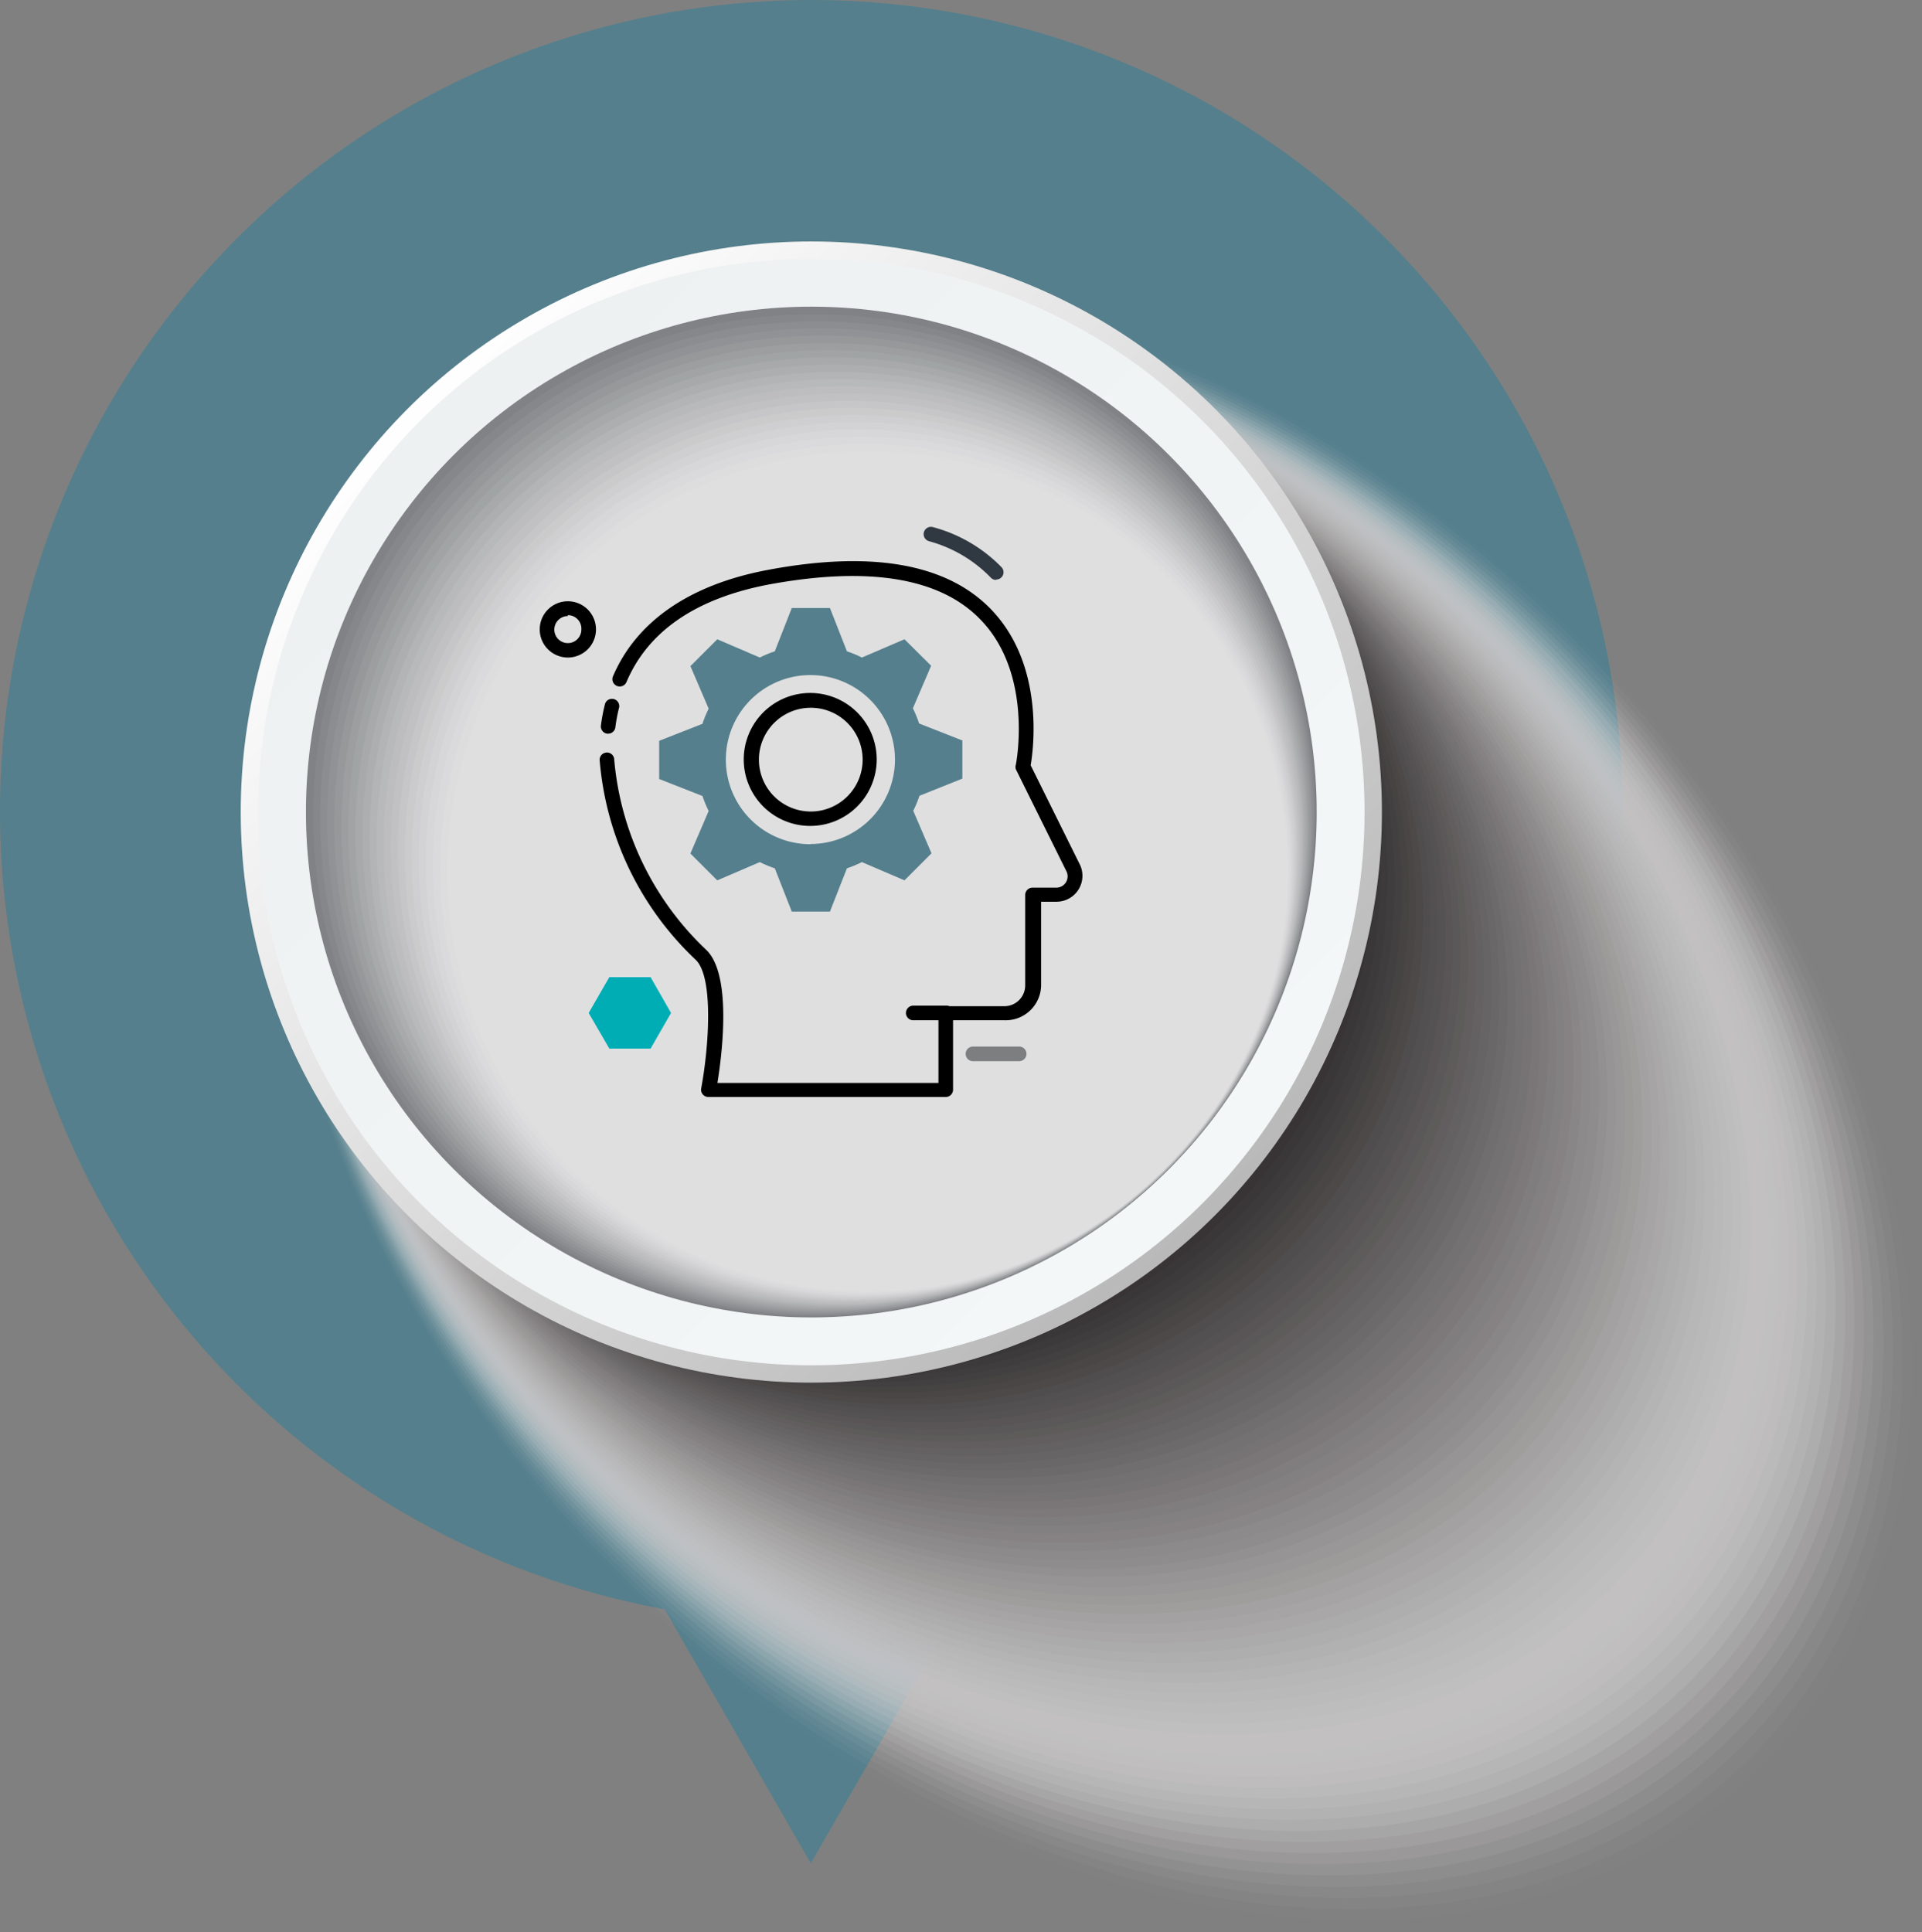 <svg xmlns="http://www.w3.org/2000/svg" xmlns:xlink="http://www.w3.org/1999/xlink" viewBox="0 0 105.23 105.79"><rect x="0" y="0" width="105.23" height="105.79" fill="#808080" stroke="none"/><defs><style>.cls-1{isolation:isolate;}.cls-2{fill:#557f8c;}.cls-3{mix-blend-mode:multiply;}.cls-4{fill:#f3f2f2;}.cls-4,.cls-99{opacity:0;}.cls-5{fill:#f0efef;opacity:0.01;}.cls-6{fill:#edecec;opacity:0.03;}.cls-7{fill:#eae9e9;opacity:0.04;}.cls-8{fill:#e7e6e6;opacity:0.06;}.cls-9{fill:#e4e3e3;opacity:0.07;}.cls-10{fill:#e1e0e0;opacity:0.08;}.cls-11{fill:#dedddd;opacity:0.1;}.cls-12{fill:#dcdada;opacity:0.11;}.cls-13{fill:#d9d7d7;opacity:0.13;}.cls-14{fill:#d6d4d4;opacity:0.14;}.cls-15{fill:#d3d1d1;opacity:0.15;}.cls-16{fill:#d0cecf;opacity:0.17;}.cls-17{fill:#cdcbcc;opacity:0.18;}.cls-18{fill:#cac8c9;opacity:0.2;}.cls-19{fill:#c7c5c6;opacity:0.21;}.cls-20{fill:#c4c2c3;opacity:0.23;}.cls-21{fill:#c1bfc0;opacity:0.24;}.cls-22{fill:#bebdbd;opacity:0.25;}.cls-23{fill:#bbbaba;opacity:0.27;}.cls-24{fill:#b8b7b7;opacity:0.28;}.cls-25{fill:#b5b4b4;opacity:0.3;}.cls-26{fill:#b3b1b1;opacity:0.31;}.cls-27{fill:#b0aeae;opacity:0.32;}.cls-28{fill:#adabab;opacity:0.34;}.cls-29{fill:#aaa8a8;opacity:0.35;}.cls-30{fill:#a7a5a5;opacity:0.37;}.cls-31{fill:#a4a2a2;opacity:0.38;}.cls-32{fill:#a19f9f;opacity:0.39;}.cls-33{fill:#9e9c9c;opacity:0.41;}.cls-34{fill:#9b9999;opacity:0.42;}.cls-35{fill:#989696;opacity:0.44;}.cls-36{fill:#959393;opacity:0.45;}.cls-37{fill:#929090;opacity:0.46;}.cls-38{fill:#8f8d8d;opacity:0.48;}.cls-39{fill:#8c8a8a;opacity:0.49;}.cls-40{fill:#8a8788;opacity:0.51;}.cls-41{fill:#878485;opacity:0.52;}.cls-42{fill:#848182;opacity:0.54;}.cls-43{fill:#817e7f;opacity:0.55;}.cls-44{fill:#7e7b7c;opacity:0.56;}.cls-45{fill:#7b7879;opacity:0.58;}.cls-46{fill:#787576;opacity:0.59;}.cls-47{fill:#757273;opacity:0.61;}.cls-48{fill:#726f70;opacity:0.62;}.cls-49{fill:#6f6c6d;opacity:0.63;}.cls-50{fill:#6c696a;opacity:0.65;}.cls-51{fill:#696667;opacity:0.66;}.cls-52{fill:#666364;opacity:0.68;}.cls-53{fill:#636061;opacity:0.69;}.cls-54{fill:#615d5e;opacity:0.7;}.cls-55{fill:#5e5a5b;opacity:0.72;}.cls-56{fill:#5b5758;opacity:0.73;}.cls-57{fill:#585455;opacity:0.75;}.cls-58{fill:#555252;opacity:0.76;}.cls-59{fill:#524f4f;opacity:0.77;}.cls-60{fill:#4f4c4c;opacity:0.79;}.cls-61{fill:#4c4949;opacity:0.8;}.cls-62{fill:#494646;opacity:0.82;}.cls-63{fill:#464343;opacity:0.83;}.cls-64{fill:#434041;opacity:0.85;}.cls-65{fill:#403d3e;opacity:0.86;}.cls-66{fill:#3d3a3b;opacity:0.87;}.cls-67{fill:#3a3738;opacity:0.89;}.cls-68{fill:#383435;opacity:0.9;}.cls-69{fill:#353132;opacity:0.92;}.cls-70{fill:#322e2f;opacity:0.93;}.cls-71{fill:#2f2b2c;opacity:0.94;}.cls-72{fill:#2c2829;opacity:0.96;}.cls-73{fill:#292526;opacity:0.97;}.cls-74{fill:#262223;opacity:0.99;}.cls-75{fill:#231f20;}.cls-76{fill:url(#linear-gradient);}.cls-77{fill:url(#linear-gradient-2);}.cls-78{fill:#808285;}.cls-79{fill:#86888b;opacity:0.95;}.cls-80{fill:#8c8e91;opacity:0.9;}.cls-81{fill:#929496;opacity:0.86;}.cls-82{fill:#989a9c;opacity:0.81;}.cls-83{fill:#9ea0a2;opacity:0.76;}.cls-84{fill:#a4a6a8;opacity:0.71;}.cls-85{fill:#aaacae;opacity:0.67;}.cls-86{fill:#b0b2b3;opacity:0.62;}.cls-87{fill:#b6b8b9;opacity:0.57;}.cls-88{fill:#bcbebf;opacity:0.52;}.cls-89{fill:#c3c3c5;opacity:0.48;}.cls-90{fill:#c9c9cb;opacity:0.43;}.cls-91{fill:#cfcfd1;opacity:0.38;}.cls-92{fill:#d5d5d6;opacity:0.33;}.cls-93{fill:#dbdbdc;opacity:0.29;}.cls-94{fill:#e1e1e2;opacity:0.24;}.cls-95{fill:#e7e7e8;opacity:0.19;}.cls-96{fill:#ededee;opacity:0.14;}.cls-97{fill:#f3f3f3;opacity:0.1;}.cls-98{fill:#f9f9f9;opacity:0.05;}.cls-99{fill:#fff;}.cls-100{fill:#7c7e80;}.cls-101{fill:#303841;}.cls-102{fill:#00adb5;}</style><linearGradient id="linear-gradient" x1="190.66" y1="221.38" x2="234.77" y2="265.49" gradientTransform="translate(-168.47 -199.14)" gradientUnits="userSpaceOnUse"><stop offset="0" stop-color="#fff"/><stop offset="1" stop-color="#b9b9b9"/></linearGradient><linearGradient id="linear-gradient-2" x1="23.22" y1="23.26" x2="66.01" y2="66.05" gradientUnits="userSpaceOnUse"><stop offset="0" stop-color="#eef1f2"/><stop offset="1" stop-color="#f3f7f7"/></linearGradient></defs><title>Element 1</title><g class="cls-1"><g id="Ebene_2" data-name="Ebene 2"><g id="Color_circles"><g id="_02" data-name="02"><path class="cls-2" d="M88.84,44.42A44.42,44.42,0,1,0,36.39,88.11l8,13.91,8-13.91A44.42,44.42,0,0,0,88.84,44.42Z"/></g></g><g id="Shadows_1"><g class="cls-3"><path class="cls-4" d="M86.36,34.57C106.6,54.81,111.3,82.94,96.84,97.4S54.27,107.16,34,86.9s-25-48.38-10.51-62.83S66.11,14.3,86.36,34.57Z"/><path class="cls-5" d="M96.5,96.65c-14.26,14.49-42.16,10-62.34-9.94S9.14,38.83,23.4,24.36s42.18-10,62.37,9.94S110.75,82.18,96.5,96.65Z"/><path class="cls-6" d="M96.16,95.91C82.1,110.41,54.42,106.2,34.3,86.52s-25.08-47.38-11-61.87S65,14.34,85.16,34,110.21,81.41,96.16,95.91Z"/><path class="cls-7" d="M95.82,95.16C82,109.69,54.5,105.72,34.44,86.33S9.31,39.44,23.16,24.94,64.5,14.36,84.57,33.77,109.67,80.64,95.82,95.16Z"/><path class="cls-8" d="M95.48,94.41C81.83,109,54.58,105.25,34.58,86.14S9.4,39.75,23,25.23,64,14.38,84,33.5,109.12,79.88,95.48,94.41Z"/><path class="cls-9" d="M95.14,93.67c-13.45,14.57-40.49,11.1-60.43-7.73S9.48,40.06,22.92,25.51s40.51-11.12,60.45,7.72S108.58,79.11,95.14,93.67Z"/><path class="cls-10" d="M94.81,92.92c-13.24,14.59-40.07,11.37-59.95-7.17S9.56,40.37,22.8,25.8s40.09-11.39,60,7.17S108,78.34,94.81,92.92Z"/><path class="cls-11" d="M94.47,92.18c-13,14.61-39.65,11.64-59.47-6.62S9.65,40.68,22.68,26.09,62.35,14.43,82.17,32.7,107.49,77.58,94.47,92.18Z"/><path class="cls-12" d="M94.13,91.43c-12.84,14.63-39.23,11.91-59-6.06S9.73,41,22.56,26.37s39.25-11.92,59,6.06S107,76.81,94.13,91.43Z"/><path class="cls-13" d="M93.79,90.69C81.15,105.34,55,102.86,35.27,85.18S9.82,41.29,22.44,26.66,61.28,14.47,81,32.16,106.41,76,93.79,90.69Z"/><path class="cls-14" d="M93.45,89.94C81,104.61,55,102.38,35.41,85S9.9,41.6,22.33,26.95s38.42-12.46,58.05,5S105.86,75.28,93.45,89.94Z"/><path class="cls-15" d="M93.11,89.2c-12.23,14.69-38,12.71-57.55-4.4S10,41.91,22.21,27.23s38-12.73,57.57,4.4S105.32,74.51,93.11,89.2Z"/><path class="cls-16" d="M92.77,88.45c-12,14.71-37.56,13-57.08-3.85S10.07,42.21,22.09,27.52s37.58-13,57.1,3.84S104.78,73.75,92.77,88.45Z"/><path class="cls-17" d="M92.43,87.7C80.61,102.44,55.28,101,35.83,84.41S10.16,42.52,22,27.81,59.13,14.54,78.58,31.1,104.23,73,92.43,87.7Z"/><path class="cls-18" d="M92.09,87C80.47,101.71,55.36,100.48,36,84.22S10.24,42.83,21.85,28.1,58.59,14.56,78,30.83,103.69,72.21,92.09,87Z"/><path class="cls-19" d="M91.75,86.21C80.34,101,55.44,100,36.11,84S10.33,43.14,21.73,28.38s36.32-13.8,55.66,2.18S103.15,71.45,91.75,86.21Z"/><path class="cls-20" d="M91.41,85.47C80.2,100.26,55.52,99.52,36.25,83.83S10.41,43.45,21.61,28.67,57.52,14.6,76.79,30.3,102.6,70.68,91.41,85.47Z"/><path class="cls-21" d="M91.07,84.72C80.07,99.54,55.6,99,36.39,83.64S10.5,43.75,21.49,29,57,14.62,76.19,30,102.06,69.91,91.07,84.72Z"/><path class="cls-22" d="M90.73,84c-10.8,14.83-35.06,14.59-54.2-.53S10.58,44.06,21.37,29.24s35.07-14.61,54.22.52S101.52,69.15,90.73,84Z"/><path class="cls-23" d="M90.39,83.23c-10.6,14.86-34.64,14.86-53.73,0s-26-38.89-15.41-53.73S55.91,14.65,75,29.5,101,68.38,90.39,83.23Z"/><path class="cls-24" d="M90.05,82.48c-10.39,14.88-34.22,15.13-53.25.58S10.75,44.68,21.14,29.82s34.23-15.14,53.26-.59S100.43,67.61,90.05,82.48Z"/><path class="cls-25" d="M89.71,81.74c-10.19,14.9-33.8,15.4-52.77,1.14S10.83,45,21,30.1,54.83,14.69,73.8,29,99.89,66.85,89.71,81.74Z"/><path class="cls-26" d="M89.37,81C79.39,95.91,56,96.66,37.08,82.68S10.92,45.29,20.9,30.39s33.4-15.68,52.3-1.7S99.35,66.08,89.37,81Z"/><path class="cls-27" d="M89,80.25c-9.78,14.94-33,15.94-51.81,2.24S11,45.6,20.78,30.68s33-15.95,51.82-2.25S98.8,65.31,89,80.25Z"/><path class="cls-28" d="M88.69,79.5c-9.58,15-32.55,16.2-51.33,2.8S11.09,45.91,20.66,31,53.22,14.75,72,28.16,98.26,64.55,88.69,79.5Z"/><path class="cls-29" d="M88.35,78.76C79,93.73,56.22,95.23,37.5,82.11s-26.33-35.89-17-50.86S52.68,14.77,71.41,27.9,97.72,63.78,88.35,78.76Z"/><path class="cls-30" d="M88,78C78.84,93,56.3,94.75,37.64,81.92S11.26,46.52,20.42,31.54s31.72-16.76,50.39-3.91S97.17,63,88,78Z"/><path class="cls-31" d="M87.67,77.26c-9,15-31.3,17-49.9,4.46S11.34,46.83,20.3,31.83s31.31-17,49.91-4.46S96.63,62.25,87.67,77.26Z"/><path class="cls-32" d="M87.33,76.52c-8.76,15-30.88,17.28-49.42,5S11.43,47.14,20.18,32.11s30.89-17.29,49.43-5S96.09,61.48,87.33,76.52Z"/><path class="cls-33" d="M87,75.77c-8.56,15.06-30.46,17.55-48.94,5.57s-26.54-33.89-18-48.94,30.47-17.56,49-5.57S95.54,60.72,87,75.77Z"/><path class="cls-34" d="M86.65,75c-8.35,15.08-30,17.82-48.46,6.12S11.6,47.76,19.95,32.69,50,14.86,68.42,26.56,95,59.95,86.65,75Z"/><path class="cls-35" d="M86.31,74.28c-8.15,15.1-29.62,18.08-48,6.67S11.68,48.06,19.83,33s29.63-18.1,48-6.68S94.46,59.18,86.31,74.28Z"/><path class="cls-36" d="M86,73.54C78,88.66,56.77,91.89,38.47,80.76S11.77,48.37,19.71,33.26,48.92,14.9,67.22,26,93.91,58.42,86,73.54Z"/><path class="cls-37" d="M85.64,72.79c-7.74,15.14-28.79,18.62-47,7.78s-26.76-31.89-19-47,28.8-18.63,47-7.79S93.37,57.65,85.64,72.79Z"/><path class="cls-38" d="M85.3,72c-7.54,15.16-28.37,18.89-46.55,8.34S11.93,49,19.47,33.84,47.85,14.93,66,25.49,92.83,56.88,85.3,72Z"/><path class="cls-39" d="M85,71.3c-7.34,15.18-28,19.16-46.07,8.89S12,49.29,19.35,34.12s28-19.17,46.08-8.9S92.28,56.12,85,71.3Z"/><path class="cls-40" d="M84.62,70.55C77.49,85.76,57.08,90,39,80S12.1,49.6,19.23,34.41,46.77,15,64.83,25,91.74,55.35,84.62,70.55Z"/><path class="cls-41" d="M84.28,69.81C77.35,85,57.16,89.5,39.17,79.81s-27-29.9-20.06-45.11S46.24,15,64.23,24.69,91.2,54.58,84.28,69.81Z"/><path class="cls-42" d="M83.94,69.06c-6.72,15.24-26.7,20-44.63,10.55S12.27,50.22,19,35,45.7,15,63.63,24.43,90.65,53.82,83.94,69.06Z"/><path class="cls-43" d="M83.6,68.32C77.08,83.58,57.32,88.55,39.45,79.42S12.36,50.53,18.87,35.27,45.16,15,63,24.16,90.11,53.05,83.6,68.32Z"/><path class="cls-44" d="M83.26,67.57c-6.32,15.29-25.86,20.5-43.67,11.66S12.44,50.83,18.76,35.56,44.62,15,62.44,23.89,89.57,52.28,83.26,67.57Z"/><path class="cls-45" d="M82.92,66.83C76.81,82.13,57.47,87.6,39.72,79s-27.2-27.9-21.09-43.19,25.45-20.78,43.2-12.22S89,51.52,82.92,66.83Z"/><path class="cls-46" d="M82.58,66.08c-5.91,15.33-25,21-42.72,12.77S12.61,51.45,18.52,36.13s25-21,42.72-12.77S88.48,50.75,82.58,66.08Z"/><path class="cls-47" d="M82.24,65.33C76.53,80.68,57.63,86.64,40,78.65S12.7,51.76,18.4,36.42,43,15.1,60.64,23.09,87.94,50,82.24,65.33Z"/><path class="cls-48" d="M81.9,64.59C76.4,80,57.71,86.16,40.14,78.46S12.78,52.07,18.28,36.71,42.48,15.12,60,22.83,87.4,49.22,81.9,64.59Z"/><path class="cls-49" d="M81.56,63.84c-5.3,15.39-23.78,21.84-41.28,14.43S12.87,52.37,18.16,37,41.94,15.14,59.45,22.56,86.85,48.45,81.56,63.84Z"/><path class="cls-50" d="M81.22,63.1c-5.09,15.41-23.36,22.11-40.8,15S13,52.68,18,37.28s23.36-22.12,40.81-15S86.31,47.69,81.22,63.1Z"/><path class="cls-51" d="M80.88,62.35C76,77.78,57.94,84.73,40.56,77.89S13,53,17.92,37.57,40.86,15.17,58.25,22,85.77,46.92,80.88,62.35Z"/><path class="cls-52" d="M80.54,61.61C75.85,77.06,58,84.26,40.7,77.7S13.12,53.3,17.8,37.85s22.52-22.66,39.85-16.1S85.22,46.15,80.54,61.61Z"/><path class="cls-53" d="M80.2,60.86C75.72,76.33,58.1,83.78,40.84,77.5S13.2,53.6,17.68,38.14s22.1-22.93,39.37-16.65S84.68,45.39,80.2,60.86Z"/><path class="cls-54" d="M79.86,60.11C75.58,75.6,58.18,83.3,41,77.31S13.29,53.91,17.57,38.43s21.69-23.2,38.89-17.2S84.14,44.62,79.86,60.11Z"/><path class="cls-55" d="M79.52,59.37C75.45,74.88,58.25,82.82,41.11,77.12S13.37,54.22,17.45,38.71,38.72,15.25,55.86,21,83.59,43.85,79.52,59.37Z"/><path class="cls-56" d="M79.18,58.62C75.31,74.15,58.33,82.35,41.25,76.93S13.46,54.53,17.33,39,38.18,15.27,55.26,20.69,83.05,43.09,79.18,58.62Z"/><path class="cls-57" d="M78.84,57.88c-3.67,15.55-20.43,24-37.45,18.86S13.54,54.84,17.21,39.29s20.43-24,37.45-18.86S82.51,42.32,78.84,57.88Z"/><path class="cls-58" d="M78.5,57.13c-3.46,15.57-20,24.26-37,19.41s-27.9-21.4-24.44-37,20-24.27,37-19.42S82,41.55,78.5,57.13Z"/><path class="cls-59" d="M78.16,56.39C74.9,72,58.57,80.92,41.67,76.35s-28-20.9-24.7-36.49,19.6-24.54,36.49-20S81.42,40.79,78.16,56.39Z"/><path class="cls-60" d="M77.82,55.64c-3.06,15.61-19.18,24.8-36,20.52s-28-20.4-25-36S36,15.34,52.87,19.62,80.88,40,77.82,55.64Z"/><path class="cls-61" d="M77.48,54.89C74.63,70.53,58.72,80,41.95,76S13.88,56.07,16.73,40.44,35.49,15.36,52.27,19.36,80.33,39.26,77.48,54.89Z"/><path class="cls-62" d="M77.14,54.15C74.5,69.8,58.8,79.49,42.09,75.78S14,56.37,16.61,40.72,35,15.38,51.67,19.09,79.79,38.49,77.14,54.15Z"/><path class="cls-63" d="M76.81,53.4C74.36,69.08,58.88,79,42.23,75.59S14.05,56.68,16.49,41,34.42,15.4,51.07,18.82,79.25,37.72,76.81,53.4Z"/><path class="cls-64" d="M76.47,52.66C74.22,68.35,59,78.53,42.37,75.39S14.14,57,16.38,41.3s17.5-25.88,34.1-22.74S78.7,37,76.47,52.66Z"/><path class="cls-65" d="M76.13,51.91C74.09,67.63,59,78.05,42.5,75.2S14.22,57.3,16.26,41.58s17.09-26.15,33.62-23.3S78.16,36.19,76.13,51.91Z"/><path class="cls-66" d="M75.79,51.17C74,66.9,59.11,77.58,42.64,75S14.31,57.61,16.14,41.87,32.81,15.45,49.28,18,77.62,35.42,75.79,51.17Z"/><path class="cls-67" d="M75.45,50.42C73.82,66.18,59.19,77.1,42.78,74.82S14.39,57.91,16,42.16s16.25-26.69,32.66-24.4S77.08,34.66,75.45,50.42Z"/><path class="cls-68" d="M75.11,49.67c-1.43,15.78-15.84,26.95-32.18,25s-28.45-16.4-27-32.18,15.83-27,32.18-25S76.53,33.89,75.11,49.67Z"/><path class="cls-69" d="M74.77,48.93c-1.22,15.8-15.42,27.22-31.71,25.51s-28.5-15.9-27.28-31.7,15.41-27.22,31.7-25.51S76,33.12,74.77,48.93Z"/><path class="cls-70" d="M74.43,48.18c-1,15.82-15,27.49-31.23,26.06S14.64,58.84,15.66,43,30.66,15.53,46.89,17,75.45,32.36,74.43,48.18Z"/><path class="cls-71" d="M74.09,47.44C73.27,63.28,59.5,75.19,43.34,74.05S14.73,59.15,15.54,43.31,30.12,15.55,46.29,16.69,74.9,31.59,74.09,47.44Z"/><path class="cls-72" d="M73.75,46.69A28.47,28.47,0,0,1,43.48,73.86C27.37,73,14.81,59.45,15.42,43.59A28.46,28.46,0,0,1,45.69,16.42C61.79,17.28,74.36,30.82,73.75,46.69Z"/><path class="cls-73" d="M73.41,45.95A28.58,28.58,0,0,1,43.62,73.67,29.26,29.26,0,0,1,15.31,43.88,28.57,28.57,0,0,1,45.09,16.15,29.27,29.27,0,0,1,73.41,45.95Z"/><path class="cls-74" d="M73.07,45.2A28.7,28.7,0,0,1,43.76,73.47,29,29,0,0,1,15.19,44.17,28.69,28.69,0,0,1,44.49,15.89,29,29,0,0,1,73.07,45.2Z"/><path class="cls-75" d="M72.73,44.45A28.83,28.83,0,1,1,43.9,15.62,28.83,28.83,0,0,1,72.73,44.45Z"/></g></g><g id="White_circles"><g id="_01" data-name="01"><circle class="cls-76" cx="44.42" cy="44.46" r="31.24"/><circle class="cls-77" cx="44.42" cy="44.46" r="30.29"/></g></g><g id="Shadows"><g class="cls-3"><circle class="cls-78" cx="44.42" cy="44.46" r="27.67"/><circle class="cls-79" cx="44.57" cy="44.63" r="27.43"/><circle class="cls-80" cx="44.73" cy="44.79" r="27.2"/><circle class="cls-81" cx="44.88" cy="44.95" r="26.97"/><circle class="cls-82" cx="45.04" cy="45.11" r="26.74"/><circle class="cls-83" cx="45.19" cy="45.28" r="26.5"/><circle class="cls-84" cx="45.34" cy="45.44" r="26.27"/><circle class="cls-85" cx="45.5" cy="45.6" r="26.04"/><circle class="cls-86" cx="45.65" cy="45.76" r="25.8"/><circle class="cls-87" cx="45.8" cy="45.93" r="25.57"/><circle class="cls-88" cx="45.96" cy="46.09" r="25.34"/><circle class="cls-89" cx="46.11" cy="46.25" r="25.11"/><circle class="cls-90" cx="46.27" cy="46.41" r="24.87"/><circle class="cls-91" cx="46.42" cy="46.58" r="24.64"/><circle class="cls-92" cx="46.57" cy="46.74" r="24.41"/><circle class="cls-93" cx="46.73" cy="46.9" r="24.18"/><circle class="cls-94" cx="46.88" cy="47.06" r="23.94"/><circle class="cls-95" cx="47.03" cy="47.23" r="23.71"/><circle class="cls-96" cx="47.19" cy="47.39" r="23.48"/><circle class="cls-97" cx="47.34" cy="47.55" r="23.24"/><circle class="cls-98" cx="47.5" cy="47.71" r="23.01"/><circle class="cls-99" cx="47.65" cy="47.88" r="22.78"/></g></g><g id="Icons"><g id="_01-2" data-name="01"><path d="M51.78,60.06h-13a.4.4,0,0,1-.39-.47c.42-2.24.7-6.14-.32-7.06A16.91,16.91,0,0,1,32.83,41.6a.4.4,0,1,1,.8,0,16.27,16.27,0,0,0,5,10.37c1.47,1.32.9,5.78.65,7.32H51.38v-3.8a.4.4,0,0,1,.4-.4H55a1.14,1.14,0,0,0,1.13-1.13V49a.4.4,0,0,1,.4-.4h1.31a.62.62,0,0,0,.55-.89l-2.77-5.59a.4.4,0,0,1,0-.26s1-5-2-8C51.4,31.62,47.52,31,42.1,32c-4,.76-6.62,2.56-7.8,5.34a.4.4,0,0,1-.74-.31c1.28-3,4.18-5,8.39-5.81,5.7-1.09,9.83-.38,12.26,2.09,3,3.05,2.37,7.71,2.22,8.59l2.71,5.47a1.42,1.42,0,0,1-1.27,2H57v4.49A1.94,1.94,0,0,1,55,55.86H52.18v3.8A.4.4,0,0,1,51.78,60.06Z"/><path d="M33.3,40.17h-.05a.4.4,0,0,1-.35-.45,9.79,9.79,0,0,1,.23-1.2.4.4,0,0,1,.77.2,9,9,0,0,0-.21,1.11A.4.4,0,0,1,33.3,40.17Z"/><path class="cls-2" d="M52.69,42.63V40.54l-2.37-.93a6.15,6.15,0,0,0-.34-.83l1-2.33L49.52,35l-2.33,1a6.19,6.19,0,0,0-.82-.34l-.93-2.37H43.35l-.93,2.37a6.19,6.19,0,0,0-.82.34l-2.33-1-1.47,1.47,1,2.33a6.2,6.2,0,0,0-.34.83l-2.37.93v2.09l2.37.93a6.19,6.19,0,0,0,.34.82l-1,2.33,1.47,1.47,2.33-1a6.2,6.2,0,0,0,.82.34l.93,2.37h2.09l.93-2.37a6.21,6.21,0,0,0,.82-.34l2.33,1L51,46.72l-1-2.33a6.17,6.17,0,0,0,.34-.82Zm-8.3,3.59A4.63,4.63,0,1,1,49,41.58,4.63,4.63,0,0,1,44.39,46.21Z"/><path d="M51.78,55.86H50a.4.4,0,0,1,0-.8h1.82a.4.4,0,0,1,0,.8Z"/><path d="M44.39,45.22A3.64,3.64,0,1,1,48,41.58,3.64,3.64,0,0,1,44.39,45.22Zm0-6.47a2.84,2.84,0,1,0,2.84,2.84A2.84,2.84,0,0,0,44.39,38.75Z"/><path d="M31.09,36a1.54,1.54,0,1,1,1.54-1.54A1.54,1.54,0,0,1,31.09,36Zm0-2.27a.74.74,0,1,0,.74.74A.74.74,0,0,0,31.09,33.68Z"/><path class="cls-100" d="M55.8,58.1H53.27a.4.4,0,0,1,0-.8H55.8a.4.4,0,0,1,0,.8Z"/><path class="cls-101" d="M54.54,31.75a.4.4,0,0,1-.29-.12,7.4,7.4,0,0,0-3.39-2,.4.4,0,0,1,.22-.77,8.18,8.18,0,0,1,3.75,2.19.4.4,0,0,1-.29.68Z"/><polygon class="cls-102" points="33.36 57.41 32.23 55.46 33.36 53.5 35.62 53.5 36.74 55.46 35.62 57.41 33.36 57.41"/></g></g></g></g></svg>